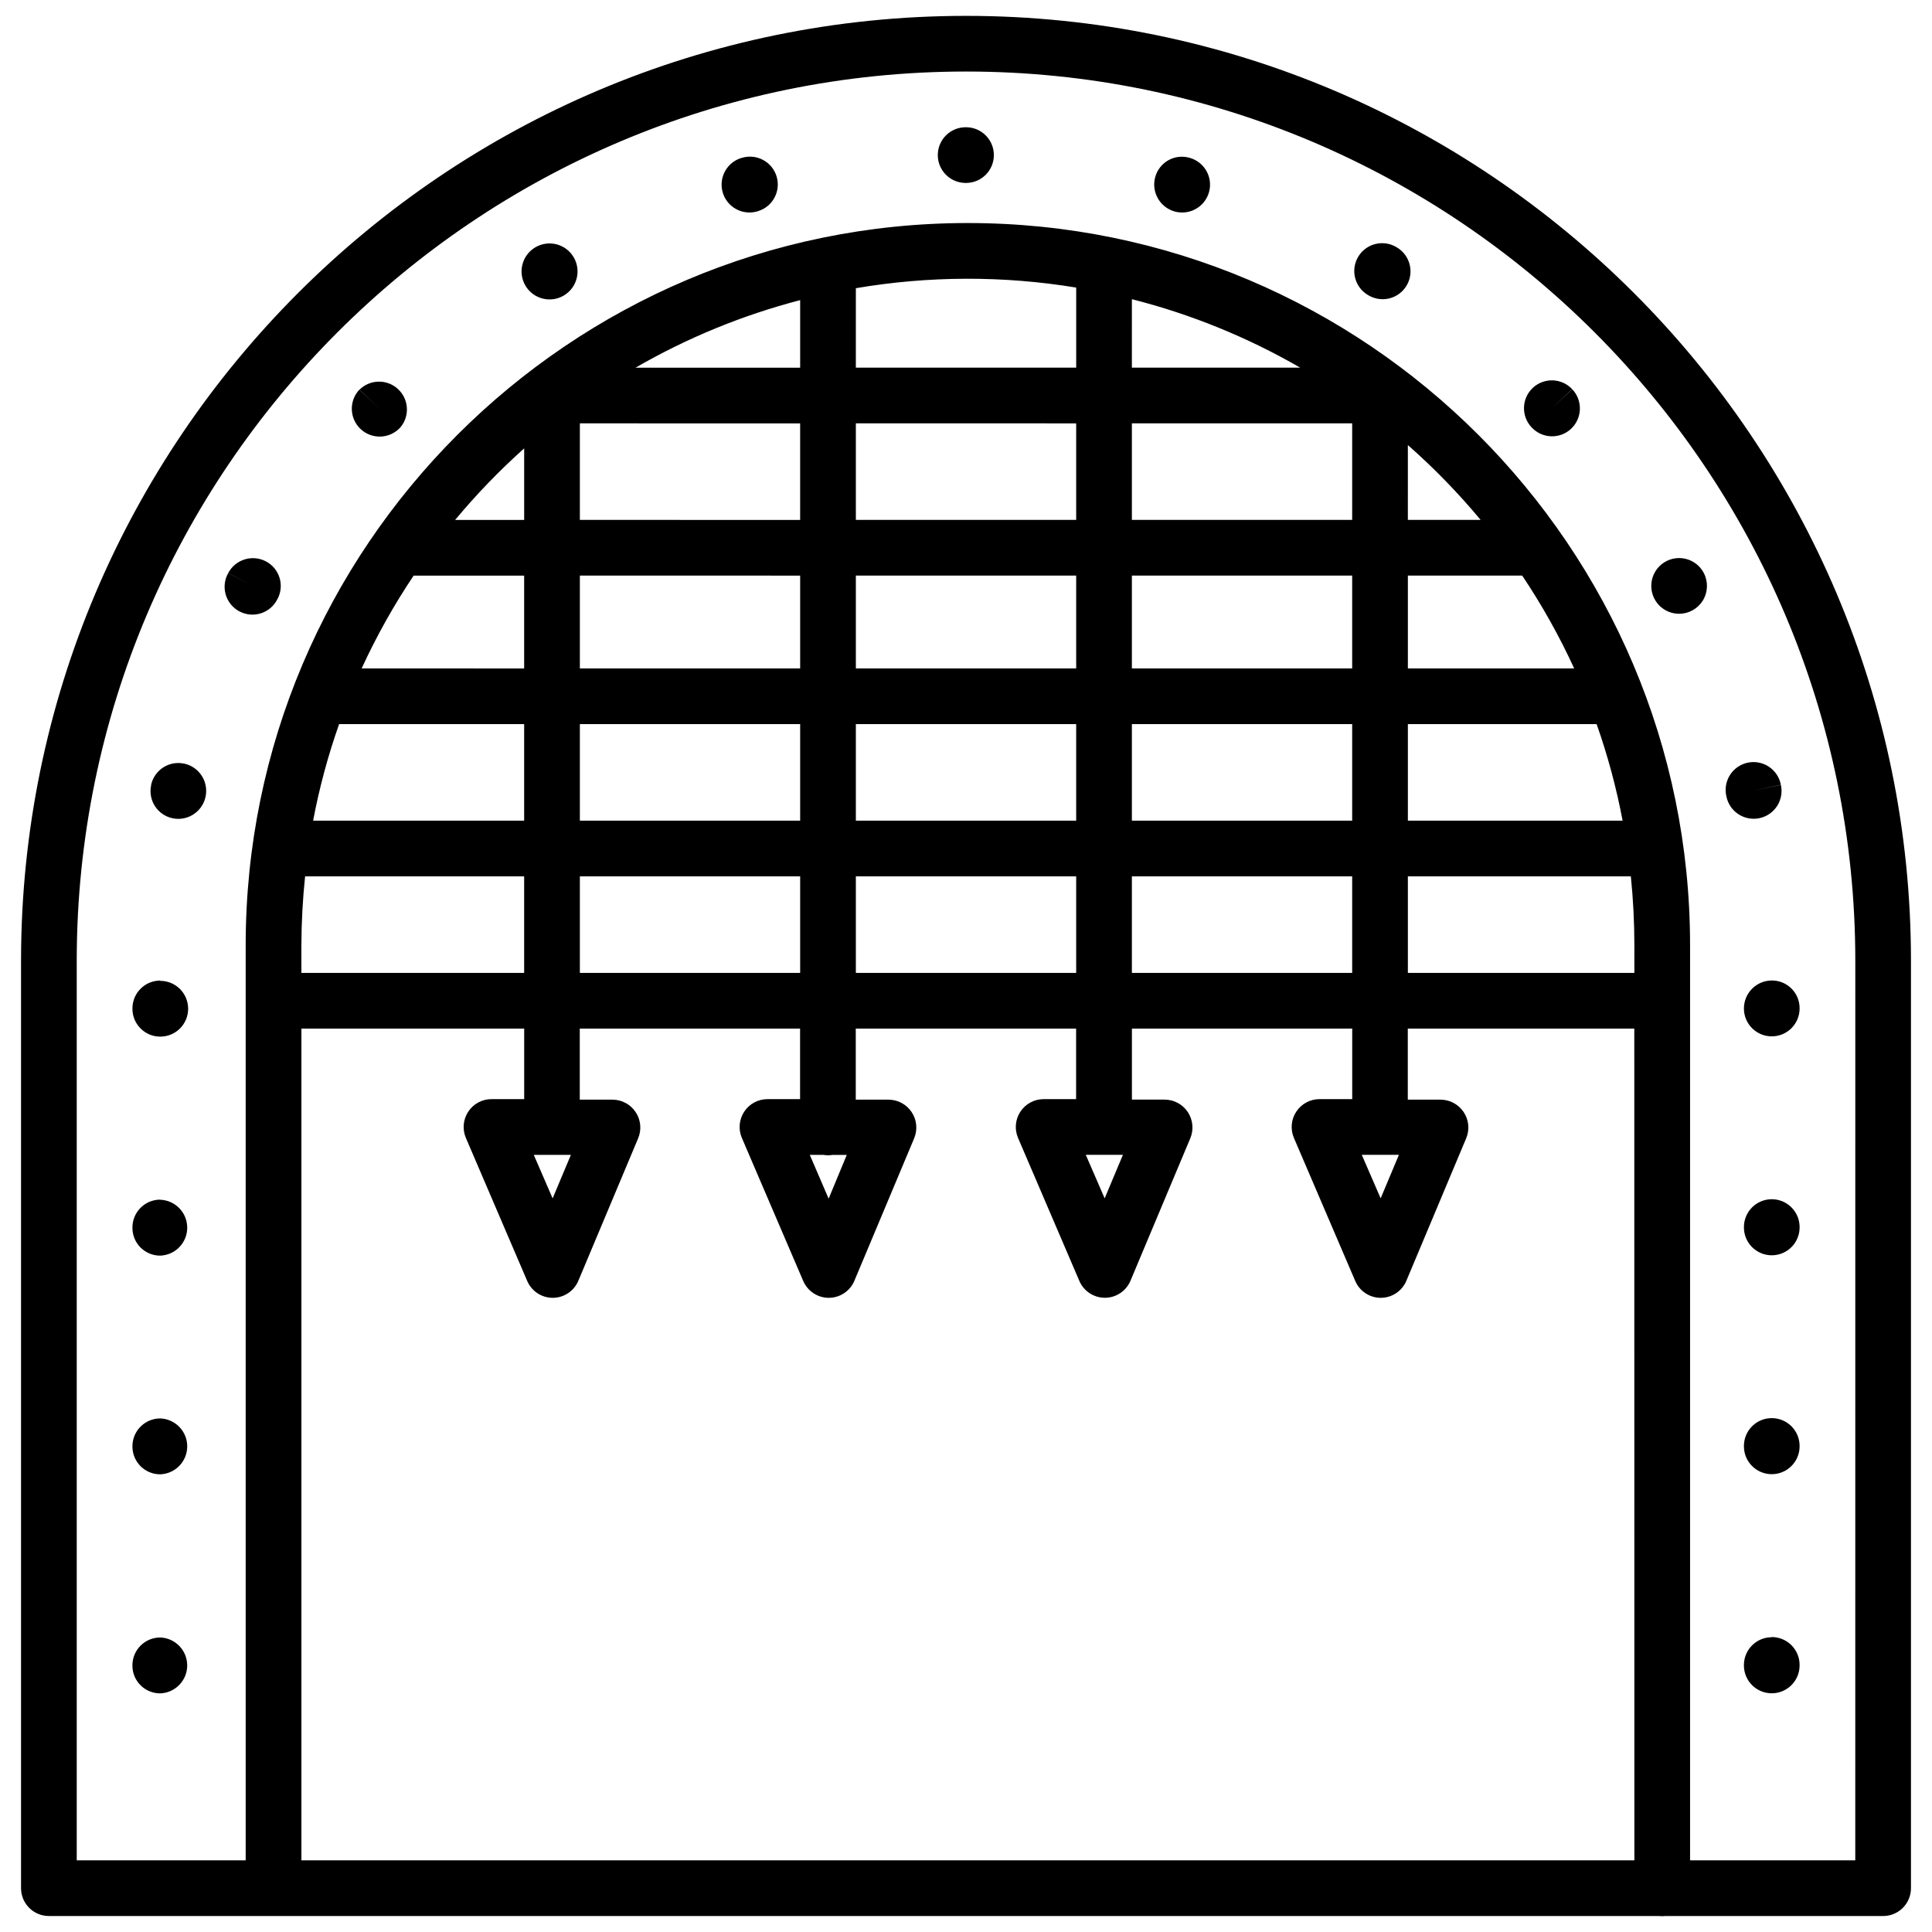 <?xml version="1.0" encoding="UTF-8"?>
<!-- Uploaded to: ICON Repo, www.iconrepo.com, Generator: ICON Repo Mixer Tools -->
<svg width="800px" height="800px" version="1.1" viewBox="144 144 512 512" xmlns="http://www.w3.org/2000/svg">
 <defs>
  <clipPath id="a">
   <path d="m149 148.09h502v503.81h-502z"/>
  </clipPath>
 </defs>
 <g clip-path="url(#a)">
  <path d="m601.54 355.19c0.875 3.981 4.816 6.496 8.797 5.617 3.981-0.875 6.496-4.816 5.617-8.797l-7.223 1.496 7.211-1.535h0.004c-0.367-1.953-1.508-3.676-3.16-4.777-1.652-1.102-3.68-1.488-5.625-1.078-1.941 0.414-3.637 1.59-4.703 3.269-1.062 1.676-1.406 3.715-0.949 5.648zm-415.07 222.76c-4.074 0-7.379 3.305-7.379 7.379v0.102c0.004 1.949 0.781 3.82 2.168 5.195 1.383 1.375 3.262 2.144 5.211 2.133 3.984-0.145 7.141-3.418 7.141-7.402 0-3.988-3.156-7.262-7.141-7.406zm368.79-325.77 5.371-5.059h0.004c-2.797-2.969-7.469-3.113-10.438-0.32s-3.113 7.465-0.32 10.438l0.117 0.117c1.352 1.41 3.207 2.227 5.16 2.269 1.953 0.043 3.844-0.691 5.254-2.043 2.938-2.816 3.051-7.477 0.254-10.43zm58.273 325.7c-4.074 0-7.379 3.305-7.379 7.383v0.098c0 4.074 3.305 7.379 7.379 7.379 4.074 0 7.379-3.305 7.379-7.379v-0.098c0.016-1.969-0.758-3.856-2.144-5.25-1.383-1.395-3.269-2.18-5.234-2.18zm-154.27-392.09h-0.129 0.004c-1.883-0.516-3.891-0.258-5.582 0.715-1.688 0.973-2.922 2.578-3.422 4.461-1.062 3.938 1.254 7.996 5.184 9.082 0.641 0.176 1.305 0.262 1.969 0.266 3.695 0.004 6.82-2.727 7.32-6.387 0.496-3.66-1.793-7.125-5.352-8.105zm54.891 23.754c-3.473-2.141-8.02-1.062-10.16 2.406s-1.066 8.02 2.406 10.16l0.285 0.168c3.516 2.062 8.035 0.883 10.098-2.633s0.887-8.039-2.629-10.102zm99.383 252.26c-4.074 0-7.379 3.305-7.379 7.383v0.098c0 4.074 3.305 7.379 7.379 7.379 4.074 0 7.379-3.305 7.379-7.379v-0.098c0-1.961-0.777-3.836-2.16-5.219-1.383-1.387-3.262-2.164-5.219-2.164zm-24.551-155.15c2.574 0 4.961-1.344 6.301-3.539 1.336-2.199 1.434-4.938 0.254-7.223-0.035-0.059-0.066-0.117-0.09-0.18-1.277-2.32-3.703-3.777-6.352-3.816-2.652-0.039-5.117 1.344-6.465 3.625s-1.371 5.109-0.059 7.41c1.312 2.305 3.762 3.723 6.41 3.723zm-188.98-158.45c-138.09 0-250.43 112.34-250.43 250.43v245.75c0 4.078 3.305 7.379 7.379 7.379h426.71c0.555 0.066 1.117 0.066 1.672 0h57.711c1.957 0 3.836-0.777 5.219-2.16s2.16-3.262 2.16-5.219v-245.75c0-138.09-112.34-250.43-250.43-250.43zm177.12 488.8h-353.25v-220.42h59.039v18.695h-8.641c-2.484-0.008-4.805 1.234-6.176 3.309-1.371 2.07-1.609 4.691-0.633 6.977l16.246 37.895c1.16 2.715 3.828 4.477 6.781 4.477 2.961-0.012 5.633-1.793 6.777-4.527l15.852-37.758c0.949-2.273 0.703-4.871-0.66-6.922-1.359-2.055-3.652-3.297-6.117-3.309h-8.699v-18.836h58.383v18.695h-8.641c-2.484 0.004-4.797 1.25-6.164 3.32-1.363 2.074-1.598 4.695-0.617 6.973l16.254 37.895h0.004c1.164 2.711 3.828 4.469 6.777 4.469 2.965-0.012 5.633-1.793 6.781-4.527l15.844-37.758c0.945-2.273 0.699-4.871-0.66-6.922-1.363-2.055-3.656-3.297-6.121-3.309h-8.699v-18.836h58.391v18.695h-8.641c-2.469 0.016-4.769 1.262-6.129 3.328-1.355 2.066-1.59 4.672-0.621 6.945l16.246 37.895c1.16 2.715 3.828 4.477 6.781 4.477 2.965-0.008 5.633-1.793 6.777-4.523l15.852-37.758h0.004c0.945-2.273 0.699-4.871-0.66-6.926-1.363-2.055-3.656-3.293-6.121-3.309h-8.699v-18.824h58.383v18.695h-8.641c-2.484-0.008-4.805 1.234-6.176 3.309-1.375 2.07-1.609 4.691-0.633 6.977l16.246 37.895c1.156 2.715 3.824 4.477 6.777 4.477 2.965-0.012 5.637-1.793 6.781-4.527l15.852-37.758c0.949-2.273 0.703-4.871-0.66-6.922-1.359-2.055-3.656-3.297-6.117-3.309h-8.699v-18.836h60.023zm-294.22-340.46v24.602l-43.066-0.004c3.93-8.551 8.535-16.777 13.777-24.598zm-18.293-14.762h0.004c5.625-6.762 11.738-13.098 18.293-18.961v18.961zm18.293 54.121v25.586h-55.926c1.641-8.691 3.941-17.246 6.887-25.586zm0 40.344v25.586h-59.035v-7.332c0.02-6.098 0.348-12.191 0.984-18.254zm2.547 73.801h9.84l-4.84 11.531zm70.594-193.85v25.586l-58.375-0.004v-25.586zm-43.617-14.762c13.668-7.898 28.344-13.922 43.621-17.898v17.898zm43.621 55.105v24.602l-58.379-0.004v-24.602zm0 39.359v25.586h-58.379v-25.586zm0 40.344v25.586h-58.379v-25.586zm2.547 73.801h3.582c0.414 0.074 0.832 0.113 1.25 0.117 0.398 0 0.793-0.035 1.184-0.098h3.789l-4.805 11.59zm70.602-193.85v25.586l-58.387-0.004v-25.586zm-58.391-14.762 0.004-21.059c19.32-3.285 39.051-3.344 58.391-0.164v21.223zm58.391 55.105v24.602l-58.387-0.004v-24.602zm0 39.359v25.586h-58.387v-25.586zm0 40.344v25.586h-58.387v-25.586zm2.547 73.801h9.84l-4.84 11.531zm70.594-193.85v25.586l-58.379-0.004v-25.586zm-58.383-14.762 0.004-18.145c15.633 3.969 30.641 10.078 44.605 18.145zm58.383 55.105v24.602l-58.379-0.004v-24.602zm0 39.359v25.586h-58.379v-25.586zm0 40.344v25.586h-58.379v-25.586zm2.547 73.801h9.84l-4.84 11.531zm72.234-48.215h-60.02v-25.586h59.09c0.621 6.066 0.934 12.156 0.934 18.254zm-29.727-105.29h0.004c5.242 7.82 9.848 16.047 13.777 24.598h-44.074v-24.602zm-30.297-14.762 0.004-19.828c6.93 6.102 13.375 12.73 19.277 19.828zm50.016 54.121h0.008c2.941 8.34 5.246 16.895 6.887 25.586h-56.906v-25.586zm68.555 301.11h-43.781v-242.51c0-105.54-85.855-191.39-191.39-191.39-105.54-0.004-191.39 85.852-191.39 191.39v242.51h-44.773v-238.38c0-129.95 105.72-235.67 235.67-235.67 129.95 0 235.67 105.72 235.67 235.67zm-29.52-225.74 0.008-0.004c0 4.078 3.305 7.383 7.379 7.383 4.074 0 7.379-3.305 7.379-7.383v-0.098c0-1.949-0.781-3.82-2.168-5.199-1.383-1.375-3.258-2.141-5.211-2.129-4.086 0.023-7.379 3.344-7.379 7.426zm7.387 108.55c-4.074 0-7.379 3.301-7.379 7.379v0.098c0 4.074 3.305 7.379 7.379 7.379 4.074 0 7.379-3.305 7.379-7.379v-0.098c0-1.957-0.777-3.836-2.16-5.219-1.383-1.383-3.262-2.16-5.219-2.16zm-427.06-57.902c-4.074 0-7.379 3.305-7.379 7.383v0.098c-0.004 1.957 0.77 3.836 2.156 5.219 1.387 1.379 3.266 2.152 5.223 2.141 3.984-0.145 7.141-3.418 7.141-7.402 0-3.988-3.156-7.262-7.141-7.406zm0-58.055c-4.074 0-7.379 3.305-7.379 7.379v0.102c0 4.074 3.305 7.379 7.379 7.379 4.078 0 7.383-3.305 7.383-7.379v-0.102c-0.043-4.043-3.336-7.301-7.383-7.301zm0 116.04c-4.074 0-7.379 3.305-7.379 7.379v0.098c0.004 1.953 0.781 3.824 2.168 5.199 1.383 1.375 3.262 2.144 5.211 2.133 3.984-0.145 7.141-3.418 7.141-7.406 0-3.984-3.156-7.258-7.141-7.402zm6.367-173.52c-1.91-0.426-3.914-0.07-5.562 0.984-1.652 1.051-2.816 2.719-3.234 4.633v0.148c-0.832 3.965 1.703 7.856 5.668 8.699 0.512 0.109 1.031 0.164 1.555 0.168 3.762-0.023 6.914-2.859 7.324-6.598 0.414-3.742-2.043-7.195-5.711-8.035zm46.426-99.141 5.352 5.078-5.383-5.059c-2.793 2.973-2.648 7.644 0.32 10.438 2.973 2.793 7.644 2.648 10.438-0.32l0.129-0.129h-0.004c2.523-3.016 2.234-7.481-0.652-10.148-2.887-2.668-7.359-2.606-10.168 0.141zm-24.828 45.512c-3.609-1.871-8.055-0.484-9.957 3.109l6.504 3.492-6.516-3.473h0.004c-0.977 1.73-1.215 3.781-0.66 5.691 0.559 1.906 1.859 3.512 3.613 4.445 1.754 0.938 3.809 1.125 5.703 0.523 1.895-0.598 3.465-1.938 4.359-3.711l0.098-0.176 0.004-0.004c1.852-3.602 0.445-8.027-3.152-9.898zm71.527-83.266-0.297 0.176h0.004c-3.438 2.172-4.484 6.703-2.356 10.164 2.133 3.461 6.652 4.562 10.137 2.469 3.484-2.09 4.637-6.594 2.586-10.105-2.047-3.508-6.539-4.715-10.074-2.703zm54.68-23.676h0.004c-3.934 1.086-6.238 5.156-5.152 9.086 1.086 3.934 5.156 6.238 9.086 5.152l0.324-0.098c3.875-1.191 6.066-5.285 4.902-9.172-1.16-3.883-5.238-6.102-9.133-4.969zm59.359-8.09h-0.102c-4.074 0-7.379 3.305-7.379 7.383 0 4.074 3.305 7.379 7.379 7.379h0.102c4.074 0 7.379-3.305 7.379-7.379 0-4.078-3.305-7.383-7.379-7.383z"/>
 </g>
</svg>